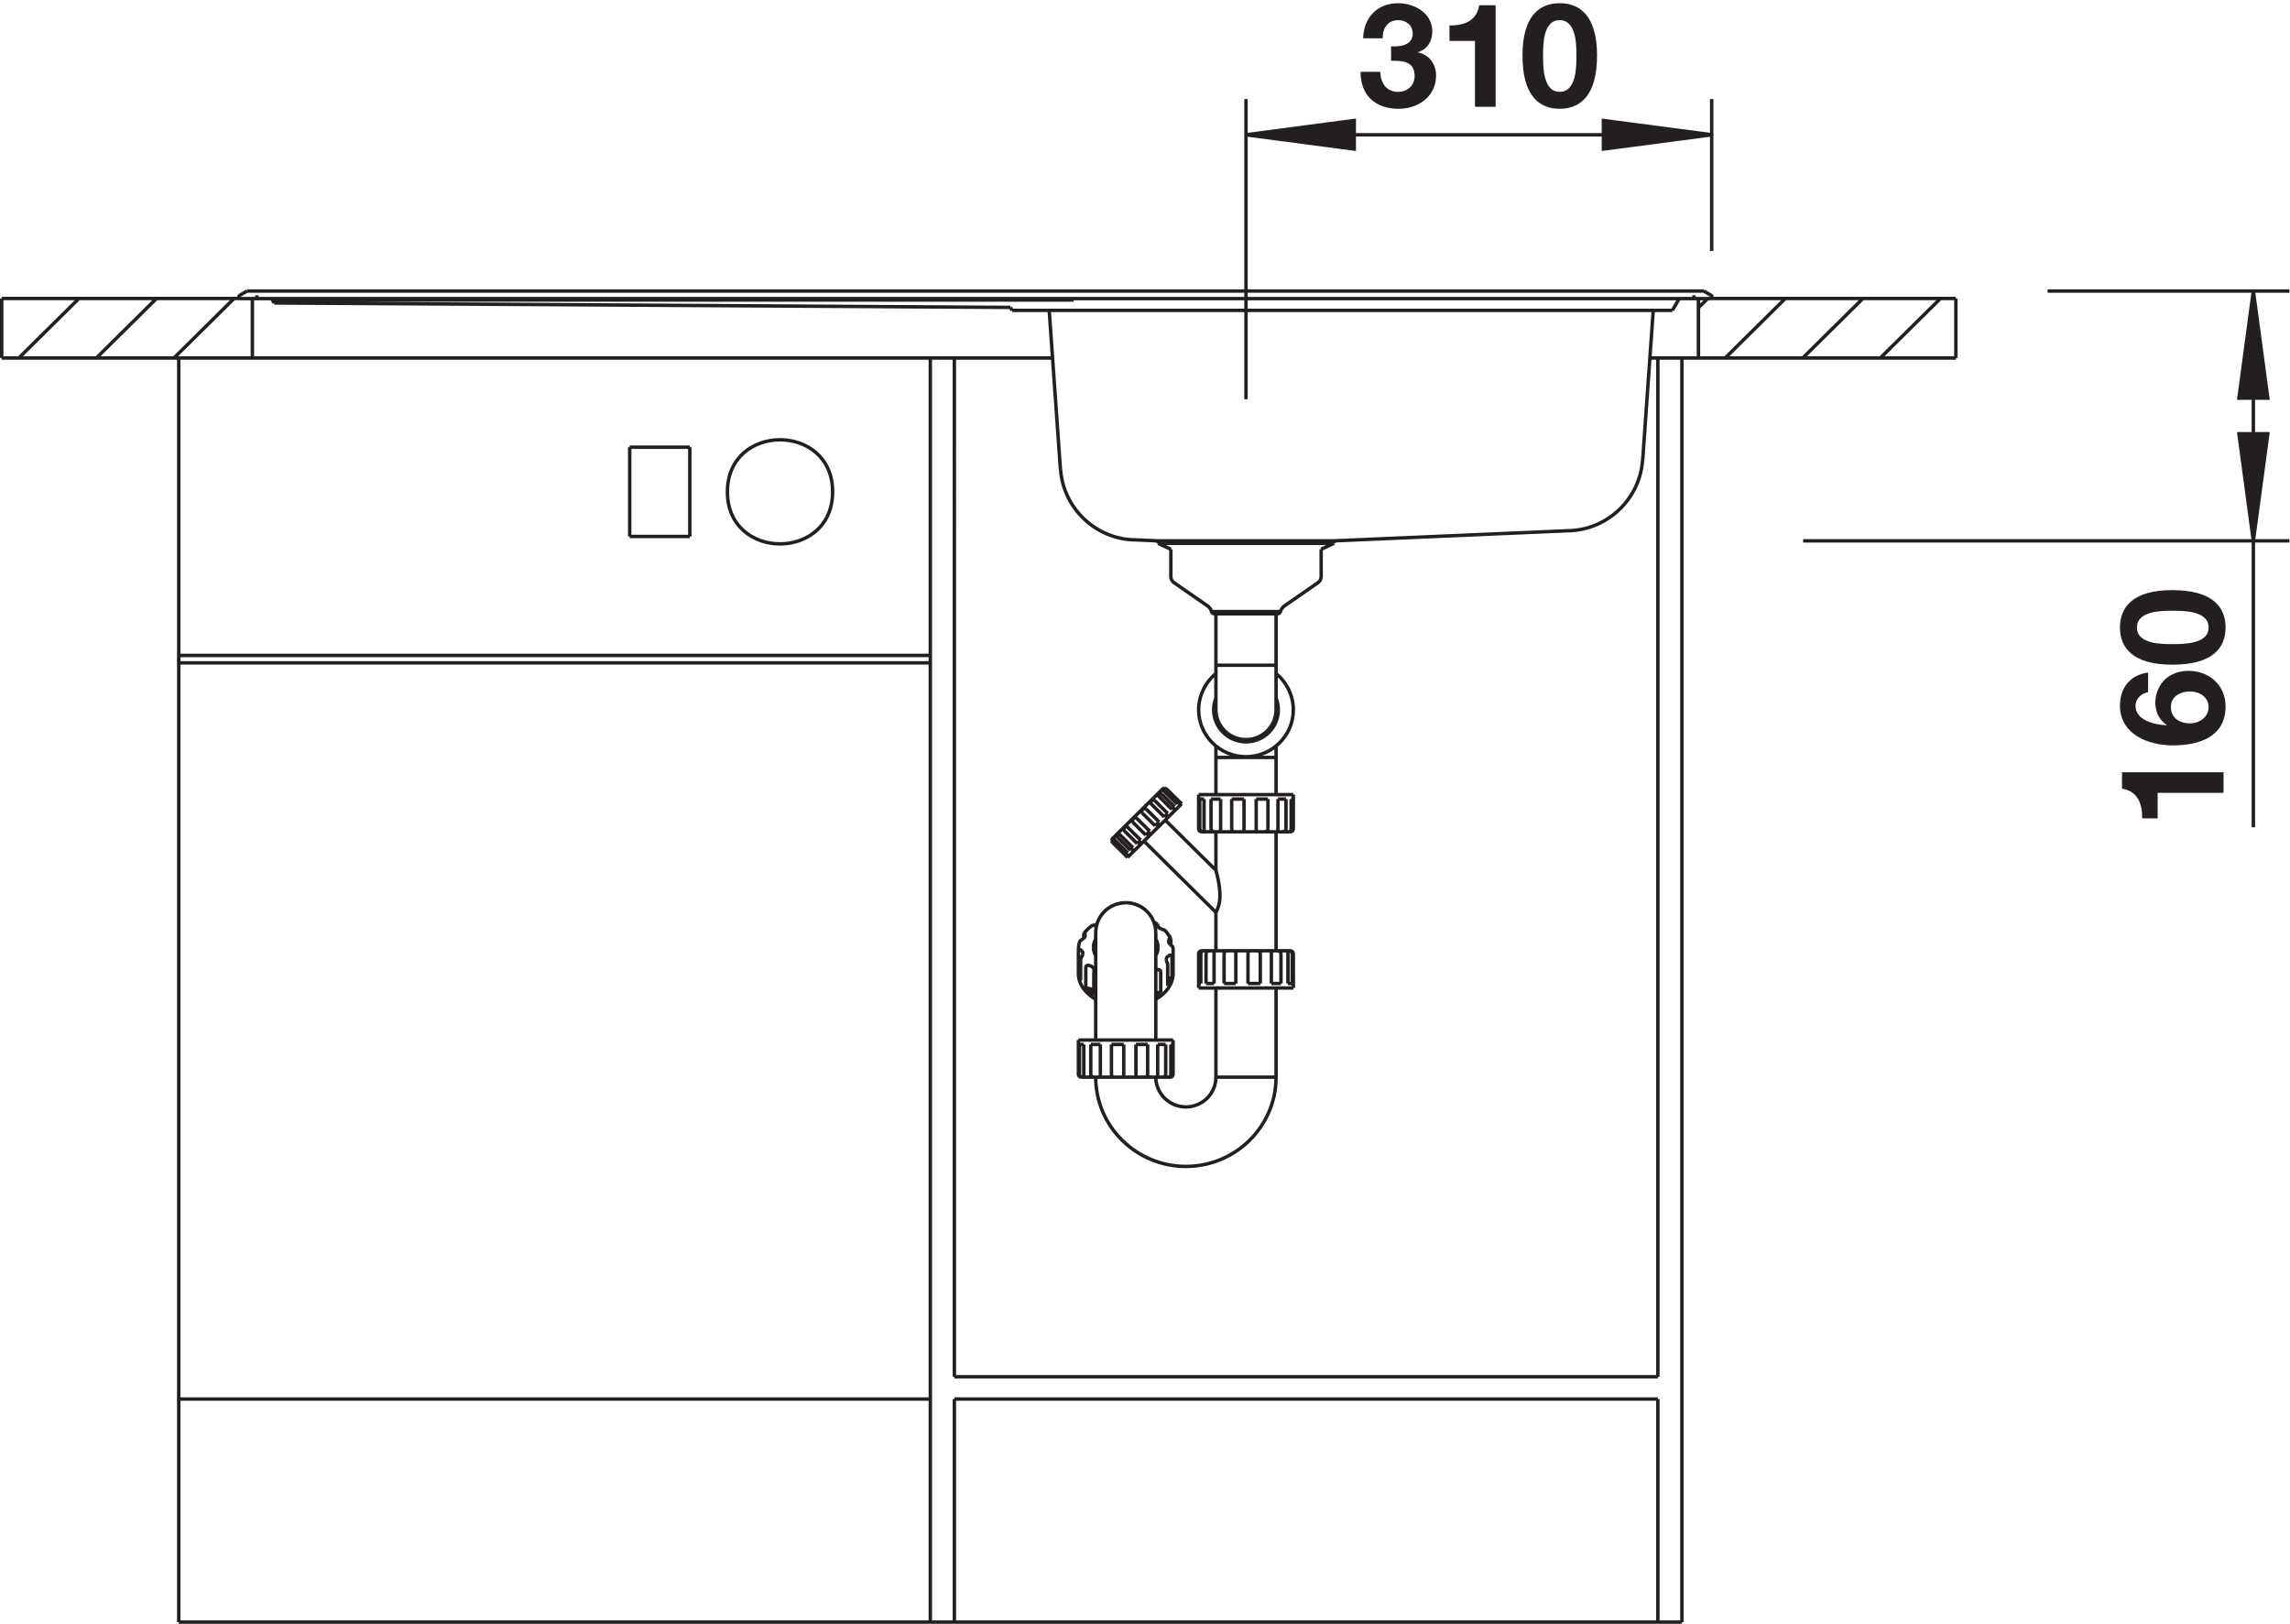 <?xml version="1.0" encoding="UTF-8" standalone="no"?>
<!-- Created with Inkscape (http://www.inkscape.org/) -->

<svg
   version="1.1"
   id="svg2"
   xml:space="preserve"
   width="126.178"
   height="89.475"
   viewBox="0 0 126.178 89.475"
   xmlns="http://www.w3.org/2000/svg"
   xmlns:svg="http://www.w3.org/2000/svg"><defs
     id="defs6"><clipPath
       clipPathUnits="userSpaceOnUse"
       id="clipPath56"><path
         d="M 0,67.106 H 94.634 V 0 H 0 Z"
         id="path54" /></clipPath></defs><g
     id="g8"
     transform="matrix(1.333,0,0,-1.333,0,89.475)"><g
       id="g10"
       transform="translate(70.753,61.552)"><path
         d="M 0,0 -4.475,0.59 V -0.59 Z"
         style="fill:#231f20;fill-opacity:1;fill-rule:evenodd;stroke:none"
         id="path12" /></g><g
       id="g14"
       transform="translate(70.753,61.552)"><path
         d="M 0,0 -4.475,0.59 V -0.59 Z"
         style="fill:none;stroke:#231f20;stroke-width:0.142;stroke-linecap:butt;stroke-linejoin:miter;stroke-miterlimit:2.613;stroke-dasharray:none;stroke-opacity:1"
         id="path16" /></g><g
       id="g18"
       transform="translate(51.503,61.552)"><path
         d="M 0,0 H 9.625 M 19.25,0 H 9.625 M 0,-10.932 V 1.476 M 19.25,-4.8 v 6.276"
         style="fill:none;stroke:#231f20;stroke-width:0.142;stroke-linecap:butt;stroke-linejoin:miter;stroke-miterlimit:2.613;stroke-dasharray:none;stroke-opacity:1"
         id="path20" /></g><g
       id="g22"
       transform="translate(51.503,61.552)"><path
         d="M 0,0 4.475,-0.59 V 0.59 Z"
         style="fill:#231f20;fill-opacity:1;fill-rule:evenodd;stroke:none"
         id="path24" /></g><g
       id="g26"
       transform="translate(51.503,61.552)"><path
         d="M 0,0 4.475,-0.59 V 0.59 Z"
         style="fill:none;stroke:#231f20;stroke-width:0.142;stroke-linecap:butt;stroke-linejoin:miter;stroke-miterlimit:2.613;stroke-dasharray:none;stroke-opacity:1"
         id="path28" /></g><g
       id="g30"
       transform="translate(93.143,55.092)"><path
         d="M 0,0 -0.597,-4.427 H 0.597 Z"
         style="fill:#231f20;fill-opacity:1;fill-rule:evenodd;stroke:none"
         id="path32" /></g><g
       id="g34"
       transform="translate(93.143,55.092)"><path
         d="M 0,0 -0.597,-4.427 H 0.597 Z"
         style="fill:none;stroke:#231f20;stroke-width:0.142;stroke-linecap:butt;stroke-linejoin:miter;stroke-miterlimit:2.613;stroke-dasharray:none;stroke-opacity:1"
         id="path36" /></g><g
       id="g38"
       transform="translate(93.143,49.929)"><path
         d="m 0,0 v -17.003 m 0,11.84 V 0 M 0,5.163 V 0 M -18.611,-5.163 H 1.491 M -8.506,5.163 h 9.997"
         style="fill:none;stroke:#231f20;stroke-width:0.142;stroke-linecap:butt;stroke-linejoin:miter;stroke-miterlimit:2.613;stroke-dasharray:none;stroke-opacity:1"
         id="path40" /></g><g
       id="g42"
       transform="translate(93.143,44.766)"><path
         d="M 0,0 0.597,4.427 H -0.597 Z"
         style="fill:#231f20;fill-opacity:1;fill-rule:evenodd;stroke:none"
         id="path44" /></g><g
       id="g46"
       transform="translate(93.143,44.766)"><path
         d="M 0,0 0.597,4.427 H -0.597 Z"
         style="fill:none;stroke:#231f20;stroke-width:0.142;stroke-linecap:butt;stroke-linejoin:miter;stroke-miterlimit:2.613;stroke-dasharray:none;stroke-opacity:1"
         id="path48" /></g><g
       id="g50"><g
         id="g52"
         clip-path="url(#clipPath56)"><g
           id="g58"
           transform="translate(80.846,52.325)"><path
             d="m 0,0 v 2.459 m -10.423,0.308 0.304,-0.175 M -69.515,2.275 -39.081,2.091 m -31.55,0.676 h 60.208 m 0.294,-0.308 H 0 m -80.775,0 h 9.849 m 0.028,-0.005 h 60.742 M -36.472,2.397 h -33.115 m 30.578,-0.43 h 27.29 M -10.641,0 v 2.459 m -0.185,0.133 V 2.454 m -0.498,-54.708 V 0 m -0.994,-42.112 V 0 m 0,-52.254 v 9.22 M -12.647,0 H 0 m -80.775,0 h 43.436 m 24.393,-4.225 0.437,6.192 m -39.824,-5.655 h -2.485 m 22.501,-5.6 1.38,-0.957 m -1.512,2.339 -0.528,0.244 m 0,0.103 -1.014,0.044 m -20.827,0.138 h 2.485 m 19.356,-0.182 h 7.269 m -7.269,-0.103 h 7.269 m -13.373,9.753 0.072,-0.124 m 11.091,-12.45 h -2.85 m 2.73,-0.091 h -2.609 m 4.939,3.015 9.739,0.421 m -9.739,-0.524 v 0.103 m -0.528,-0.347 v -1.131 m -5.765,-9.391 -0.088,0.087 m -0.003,-0.003 -0.527,0.522 m 0.488,-0.561 -0.527,0.522 m 0.47,-0.577 -0.527,0.521 m -40.743,5.622 h 31.067 m -31.067,-0.308 h 31.067 m 11.805,-0.098 h 2.486 m 16.665,15.155 -0.284,-0.487 m -15.667,-28.009 v 1.415 m 0,6.578 v -1.414 m -0.002,1.229 v -1.229 m -0.044,-6.393 v 1.229 m -0.045,6.393 v -1.229 m -0.131,-6.393 v 1.229 m -0.082,6.393 v -1.229 m -0.207,-6.393 v 1.229 m -0.125,6.393 v -1.229 m -0.078,4.442 v 4.447 m 0,-15.468 v -3.687 m 0,10.143 v -4.918 m 0,8.464 v -2.009 m -0.194,-7.807 v 1.229 m -0.142,6.393 v -1.229 m -0.315,-6.393 v 1.229 m -0.171,6.393 v -1.229 m -0.339,-6.393 v 1.229 m -0.164,6.393 v -1.229 m -0.339,-6.393 v 1.229 m -0.17,6.393 v -1.229 m 1.638,-5.092 v 0.006 m -6.267,4.851 0.551,-0.547 m 1.712,1.695 -0.527,0.522 m 0.421,-0.627 -0.551,0.544 m 0.378,-0.715 -0.527,0.522 m 0.383,-0.664 -0.526,0.522 m 2.663,-2.73 -2.096,2.074 m -0.252,-0.075 -0.526,0.522 m 0.363,-0.683 -0.527,0.521 m 0.303,-0.744 -0.528,0.522 m 0.364,-0.682 -0.527,0.52 m 3.426,-3.714 -2.975,2.944 m -0.135,0.039 -0.527,0.522 m 0.383,-0.663 -0.527,0.522 m 0.249,-0.797 -0.527,0.521 m 0.414,-0.632 -0.527,0.521 m 0.47,-0.578 -0.527,0.521 m 0.489,-0.56 -0.528,0.521 m 0.612,-0.611 -0.088,0.086 m 1.674,2.763 -0.02,0.007 m 0,0 -0.018,0.004 m 0,0 -0.015,0.001 m 4.609,1.271 h -2.486 m -15.844,10.98 c 0.003,2.869 -4.351,2.869 -4.349,0 -0.003,-2.868 4.351,-2.869 4.349,0 z m -24.506,8.126 c -0.022,-0.013 -0.037,-0.038 -0.037,-0.065 0,-0.041 0.034,-0.074 0.075,-0.074 m -0.038,0.139 c -0.022,-0.013 -0.037,-0.038 -0.037,-0.065 0,-0.041 0.034,-0.074 0.075,-0.074 m 60.742,0 c 0.041,0 0.075,0.033 0.075,0.074 0,0.027 -0.015,0.052 -0.038,0.065 m -0.037,-0.139 c 0.041,0 0.075,0.033 0.075,0.074 0,0.027 -0.015,0.052 -0.038,0.065 m -26.89,-7.197 c 0.111,-1.579 1.411,-2.853 3.02,-2.914 m -3.02,2.914 c 0.111,-1.579 1.411,-2.853 3.02,-2.914 m 18.018,0.377 c 1.609,0.061 2.908,1.335 3.02,2.914 m -3.02,-2.914 c 1.609,0.061 2.908,1.335 3.02,2.914 m -22.605,-25.502 c 0,-2.033 1.674,-3.689 3.728,-3.689 2.054,0 3.728,1.656 3.728,3.689 m -7.456,0 c 0,-2.033 1.674,-3.689 3.728,-3.689 2.054,0 3.728,1.656 3.728,3.689 m -4.971,0 c 0,-0.678 0.558,-1.23 1.243,-1.23 0.684,0 1.242,0.552 1.242,1.23 m -2.485,0 c 0,-0.678 0.558,-1.23 1.243,-1.23 0.684,0 1.242,0.552 1.242,1.23 m -1.863,20.692 c 0,-0.1 0.05,-0.195 0.132,-0.252 m -0.132,0.252 c 0,-0.1 0.05,-0.195 0.132,-0.252 m 4.569,-0.955 c -0.082,-0.055 -0.145,-0.146 -0.17,-0.24 m 0.17,0.24 c -0.082,-0.055 -0.145,-0.146 -0.17,-0.24 m -2.85,0.002 c -0.025,0.093 -0.087,0.183 -0.169,0.238 m 0.169,-0.238 c -0.025,0.093 -0.087,0.183 -0.169,0.238 m 2.899,-0.33 c 0.056,0 0.105,0.038 0.12,0.091 m -0.12,-0.091 c 0.056,0 0.105,0.038 0.12,0.091 m 1.55,1.194 c 0.082,0.057 0.132,0.152 0.132,0.252 m -0.132,-0.252 c 0.082,0.057 0.132,0.152 0.132,0.252 m -4.532,-1.446 c 0.015,-0.054 0.065,-0.091 0.121,-0.091 m -0.121,0.091 c 0.015,-0.054 0.065,-0.091 0.121,-0.091 m 0.061,-3.971 c 0,-0.678 0.559,-1.23 1.243,-1.23 0.685,0 1.243,0.552 1.243,1.23 m -2.486,0 c 0,-0.678 0.559,-1.23 1.243,-1.23 0.685,0 1.243,0.552 1.243,1.23 m -2.489,1.498 c -0.443,-0.364 -0.711,-0.923 -0.711,-1.498 0,-1.067 0.879,-1.937 1.957,-1.937 1.078,0 1.957,0.87 1.957,1.937 0,0.575 -0.267,1.134 -0.711,1.498 m -2.492,0 c -0.443,-0.364 -0.711,-0.923 -0.711,-1.498 0,-1.067 0.879,-1.937 1.957,-1.937 1.078,0 1.957,0.87 1.957,1.937 0,0.575 -0.267,1.134 -0.711,1.498 m -2.493,-1.023 c -0.057,-0.145 -0.089,-0.315 -0.089,-0.475 0,-0.728 0.601,-1.322 1.336,-1.322 0.736,0 1.336,0.594 1.336,1.322 0,0.16 -0.031,0.33 -0.089,0.475 m -2.494,0 c -0.057,-0.145 -0.089,-0.315 -0.089,-0.475 0,-0.728 0.601,-1.322 1.336,-1.322 0.736,0 1.336,0.594 1.336,1.322 0,0.16 -0.031,0.33 -0.089,0.475 m -4.626,-3.715 c -0.025,-0.003 -0.051,-0.016 -0.07,-0.034 m 0.07,0.034 c -0.025,-0.003 -0.051,-0.016 -0.07,-0.034 m -2.064,-2.043 c -0.019,-0.019 -0.032,-0.045 -0.036,-0.07 m 0.036,0.07 c -0.019,-0.019 -0.032,-0.045 -0.036,-0.07 m 3.592,0.469 c 0,-0.069 0.056,-0.123 0.124,-0.123 m -0.124,0.123 c 0,-0.069 0.056,-0.123 0.124,-0.123 m 3.666,0 c 0.069,0 0.124,0.054 0.124,0.123 m -0.124,-0.123 c 0.069,0 0.124,0.054 0.124,0.123 m 0,-5.164 c 0,0.068 -0.055,0.123 -0.124,0.123 m 0.124,-0.123 c 0,0.068 -0.055,0.123 -0.124,0.123 m -3.666,0 c -0.068,0 -0.124,-0.055 -0.124,-0.123 m 0.124,0.123 c -0.068,0 -0.124,-0.055 -0.124,-0.123 m -4.97,-4.979 c 0,-0.068 0.055,-0.123 0.124,-0.123 m -0.124,0.123 c 0,-0.068 0.055,-0.123 0.124,-0.123 m 3.666,0 c 0.068,0 0.124,0.055 0.124,0.123 m -0.124,-0.123 c 0.068,0 0.124,0.055 0.124,0.123 m -0.431,11.742 -10e-4,0.001 -0.003,0.007 0.004,0.006 0.01,0.008 0.015,0.006 0.02,0.004 h 0.021 l 0.023,-0.004 0.021,-0.01 0.019,-0.015 m -0.057,-0.056 -0.016,0.015 -0.019,0.013 -0.016,0.011 -0.013,0.008 -0.008,0.006 m 0.168,0.042 -0.018,0.014 -0.019,0.012 m 4.966,-1.667 -0.003,-0.024 -0.009,-0.025 -0.016,-0.024 -0.021,-0.019 -0.027,-0.016 -0.03,-0.01 -0.032,-0.003 -0.033,-0.002 m 0.473,0.123 -0.002,-0.024 -0.007,-0.025 -0.015,-0.024 -0.019,-0.019 -0.021,-0.016 -0.024,-0.01 -0.022,-0.003 m -0.938,0.121 -0.002,-0.024 -0.008,-0.025 -0.013,-0.024 -0.018,-0.019 -0.025,-0.016 -0.028,-0.01 -0.033,-0.003 -0.036,-0.002 m 0.564,0.011 v 0.004 l 0.003,0.016 0.003,0.019 0.004,0.024 0.002,0.025 0.001,0.024 m -1.239,-5.164 10e-4,0.023 0.004,0.025 0.008,0.024 0.011,0.019 0.014,0.016 0.021,0.01 0.024,0.004 0.029,0.002 m -0.276,5.041 -0.002,-0.024 -0.004,-0.025 -0.006,-0.024 -0.011,-0.019 -0.016,-0.016 -0.019,-0.01 -0.025,-0.003 -0.028,-0.002 m 1.24,-4.963 10e-4,0.013 0.002,0.016 0.006,0.01 0.01,0.004 0.013,0.002 m -0.03,-0.123 v 0.023 l -0.002,0.049 m 0.688,-0.072 -0.001,0.023 -0.006,0.025 -0.008,0.024 -0.011,0.019 -0.011,0.016 -0.01,0.01 -0.008,0.004 -0.004,0.002 m -4.691,0.117 -0.002,0.013 -0.009,0.02 -0.014,0.021 -0.018,0.022 -0.021,0.021 -0.048,0.041 m -0.524,0.778 -0.008,0.021 -0.003,0.022 -10e-4,0.008 m 0.554,-0.594 0.002,-0.006 0.002,-0.016 m -0.004,0.022 -0.064,0.123 -0.123,0.172 -0.039,0.045 m -2.202,3.679 0.011,-0.021 0.015,-0.018 m 1.854,-3.371 0.003,-0.006 0.003,-0.011 v -0.016 m -1.651,3.611 -0.015,0.018 -0.009,0.021 -0.003,0.024 0.002,0.025 0.007,0.022 0.012,0.019 0.013,0.018 0.013,0.01 0.013,0.003 0.013,-10e-4 0.013,-0.008 0.014,-0.014 0.009,-0.008 m 0.196,0.147 -0.014,0.017 -0.009,0.022 -0.004,0.023 0.004,0.026 0.009,0.025 0.014,0.023 0.017,0.02 0.019,0.016 0.018,0.008 0.019,0.003 0.017,-0.004 0.018,-0.008 0.018,-0.013 0.018,-0.017 m -0.589,-0.458 0.006,-0.006 0.008,-0.013 0.01,-0.016 0.014,-0.017 0.016,-0.018 m -0.057,-0.057 -0.014,0.018 -0.01,0.021 -0.005,0.022 v 0.021 l 0.004,0.02 0.006,0.016 0.008,0.009 0.007,0.004 0.006,-0.002 0.001,-0.002 m 0.8,0.667 -0.014,0.018 -0.01,0.021 -0.004,0.023 0.002,0.024 0.009,0.024 0.015,0.024 0.019,0.022 0.021,0.019 0.022,0.012 0.022,0.007 h 0.022 l 0.021,-0.005 0.02,-0.012 0.018,-0.015 m 0.225,0.222 -0.015,0.018 -0.011,0.019 -0.006,0.021 -10e-4,0.022 0.007,0.022 0.013,0.022 0.018,0.021 0.023,0.019 0.024,0.014 0.024,0.01 0.024,0.002 0.023,-0.003 0.022,-0.011 0.019,-0.014 m 0.211,0.209 -0.016,0.017 -0.013,0.017 -0.01,0.018 -0.004,0.018 0.003,0.018 0.009,0.018 0.016,0.018 0.02,0.017 0.023,0.014 0.025,0.01 0.025,0.003 0.024,-0.002 0.022,-0.01 0.019,-0.014 m 0.149,0.193 -0.009,0.009 -0.013,0.014 -0.008,0.013 -0.003,0.013 0.004,0.013 0.01,0.013 0.016,0.013 0.021,0.011 0.022,0.008 0.024,0.002 0.024,-0.003 0.022,-0.009 0.02,-0.014 m 4.805,-1.558 -0.009,0.002 -0.004,0.003 v 0.006 M -3.123,0 -0.637,2.459 m -29.612,-28.315 v 1.229 m -0.143,6.393 v -1.229 m -0.194,4.442 v 4.447 m 0,-15.468 v -3.687 m 0,6.814 v -1.589 m 0,4.918 v -1.59 m 0,5.136 v -2.009 m -0.077,-7.807 v 1.229 m -0.125,6.393 v -1.229 m -0.207,-6.393 v 1.229 m -0.082,6.393 v -1.229 m -0.132,-6.393 v 1.229 m -0.045,6.393 v -1.229 m -0.045,-6.393 v 1.229 m -0.001,-1.415 v 1.415 m 0,6.578 v -1.414 m -1.056,-5.987 v 1 m 0,-3.744 v -1.414 m -0.002,1.231 v -1.231 m -0.044,3.994 v 0.871 m -0.046,0.477 v 0.23 m 0,-4.341 v -1.231 m -10e-4,21.702 v -1.131 m -0.13,-16.917 v 0.871 m -0.082,-3.294 v -1.231 m -0.207,3.365 v 0.869 m -0.109,17.712 v 0.103 m -0.017,-15.912 v 0.033 m 0,-4.939 v -1.231 m -0.077,1.414 v 4.449 m -0.336,-4.632 v -1.231 m 3.016,10.072 v -0.006 m -1.965,-4.908 -0.002,0.063 m -0.281,-0.496 v 0.015 m -2.252,4.91 0.003,-0.017 m 0,0 0.008,-0.02 m 2.41,-4.254 -0.021,0.022 m -0.509,0.822 -0.147,0.084 m 1.847,5.272 h 3.914 m -2.548,-0.185 h 0.509 m -1.652,0 h -0.177 m 0.862,0 h -0.396 m 2.352,0 h -0.486 m 1.232,0 h -0.332 m 0.634,0 h -0.089 m -3.543,-1.352 h -0.155 m 3.611,0 h -3.454 m 3.498,0 h -0.042 m -5.147,1.802 h -0.009 m 5.22,-1.8 -0.022,-0.002 m -5.198,1.802 -0.004,-0.001 m 0.143,-8.169 0.073,0.11 0.06,0.115 0.044,0.115 m 1.816,2.699 0.006,0.01 0.016,0.031 0.026,0.055 0.032,0.078 0.033,0.104 0.03,0.129 0.018,0.148 0.006,0.158 -0.007,0.164 -0.016,0.166 -0.024,0.157 -0.026,0.142 -0.027,0.123 -0.022,0.1 -0.02,0.076 -0.013,0.057 -0.012,0.041 m 0.337,-3.451 0.003,0.029 0.01,0.027 0.017,0.026 0.023,0.017 0.029,0.014 0.037,0.008 0.043,0.002 m -0.908,-0.123 0.003,0.023 0.009,0.025 0.015,0.024 0.022,0.019 0.026,0.016 0.03,0.01 0.033,0.004 0.033,0.002 m -1.837,-5.104 -0.003,-0.023 -0.009,-0.026 -0.015,-0.023 -0.022,-0.02 -0.026,-0.013 -0.031,-0.01 -0.032,-0.006 h -0.033 m -0.145,5.367 -0.016,-0.138 -0.044,-0.137 -0.034,-0.061 m 1.772,0.071 0.003,0.023 0.009,0.025 0.014,0.024 0.017,0.019 0.022,0.016 0.023,0.01 0.025,0.004 m -1.172,-5.102 -0.002,-0.023 -0.009,-0.026 -0.014,-0.023 -0.018,-0.02 -0.021,-0.013 -0.024,-0.01 -0.024,-0.006 m -0.169,4.861 0.003,0.032 0.016,0.043 0.028,0.041 0.04,0.035 m -0.855,-4.891 -0.002,-0.023 -0.008,-0.026 -0.013,-0.023 -0.018,-0.02 -0.025,-0.013 -0.028,-0.01 -0.034,-0.006 h -0.035 m 2.92,5.213 v -0.004 l -0.003,-0.016 -0.003,-0.019 -0.004,-0.024 -0.002,-0.025 -0.001,-0.023 m -2.343,-5.092 v 0.006 l 0.003,0.013 0.003,0.02 0.003,0.023 0.003,0.026 v 0.023 m 0.45,5.502 10e-4,0.018 0.009,0.035 m -0.472,0.633 v 0.005 l 0.003,0.008 0.003,0.002 m 2.609,3.863 v -0.013 l -0.002,-0.016 -0.005,-0.01 -0.01,-0.003 -0.014,-0.002 m 0.03,0.123 v -0.024 l 0.001,-0.049 m -0.686,0.073 0.001,-0.024 0.006,-0.025 0.008,-0.024 0.01,-0.019 0.011,-0.016 0.011,-0.01 0.008,-0.003 0.004,-0.002 m -1.561,-5.497 -10e-4,0.018 -0.006,0.023 -0.008,0.026 -0.01,0.027 -0.011,0.028 -0.011,0.027 -0.008,0.025 -0.005,0.026 m -0.432,1.138 -0.019,0.215 -0.057,0.209 -0.094,0.197 -0.128,0.178 -0.157,0.153 -0.182,0.123 -0.199,0.087 -0.211,0.053 -0.195,0.016 m -1.956,-2.861 0.015,-0.122 0.03,-0.119 0.045,-0.117 m 0.546,0.481 0.007,-0.026 0.004,-0.027 10e-4,-0.016 m 2.55,1.295 0.034,-0.06 0.044,-0.137 0.016,-0.139 m -2.579,-0.336 -0.034,0.061 -0.045,0.137 -0.014,0.138 m 3.158,0.135 -0.025,0.031 -0.017,0.035 -0.01,0.036 -10e-4,0.019 m -0.134,0.432 -0.01,0.009 -0.022,0.014 -0.026,0.012 -0.031,0.012 -0.032,0.009 -0.033,0.01 m 0,0 -0.055,0.025 -0.046,0.032 -0.036,0.037 -0.025,0.043 m 5.466,-1.039 0.027,-0.01 0.024,-0.016 0.019,-0.019 0.016,-0.024 0.008,-0.025 0.002,-0.023 m -1.404,5.041 -0.024,0.002 -0.02,0.003 -0.015,0.01 -0.012,0.016 -0.007,0.019 -0.005,0.024 -0.003,0.025 v 0.024 m -2.182,-0.123 -0.026,0.002 -0.028,0.003 -0.027,0.01 -0.023,0.016 -0.019,0.019 -0.016,0.024 -0.009,0.025 -0.002,0.024 m 1.47,-0.123 -0.034,0.002 -0.032,0.003 -0.026,0.01 -0.022,0.016 -0.016,0.019 -0.012,0.024 -0.007,0.025 -0.001,0.024 m -0.681,-0.123 -0.034,0.002 -0.035,0.003 -0.03,0.01 -0.026,0.016 -0.021,0.019 -0.015,0.024 -0.009,0.025 -0.003,0.024 M -6.328,0 -3.843,2.459 M -9.535,0 -7.05,2.459 m -26.021,-28.965 0.032,0.017 0.144,0.096 0.129,0.105 0.114,0.116 0.095,0.121 0.078,0.127 0.06,0.132 0.04,0.135 0.021,0.139 0.002,0.068 m -0.715,-0.925 0.081,0.048 0.122,0.084 m 0.316,1.526 0.026,0.015 0.027,0.012 0.026,0.004 0.025,-0.004 0.019,-0.008 0.016,-0.013 0.009,-0.016 0.002,-0.016 m -0.177,-0.953 0.043,0.033 0.062,0.032 0.072,0.017 m -2.49,5.682 v -0.004 m 0,0 -10e-4,-0.008 m 1,-8.433 v -1.231 m -0.503,1.231 v -1.231 m -0.509,1.231 v -1.231 m -0.458,1.231 v -1.231 m -0.193,5.863 v -4.449 m -0.078,1.865 v 0.87 m -0.125,-2.918 v -1.231 m -0.207,3.555 v 0.869 m -0.082,1.201 v 0.168 m 0,-4.562 v -1.231 m -0.131,3.875 v 0.871 m -0.046,-3.515 v -1.231 m -0.044,4.233 v 0.869 m -0.002,-0.944 v 1 m 0,-3.744 v -1.414 m 0.91,-0.072 v -0.006 m -0.628,5.844 10e-4,-0.014 m -1.026,19.254 -0.464,6.569 m 2.585,-21.911 0.002,-0.014 m 1.82,-5.335 0.029,0.007 m -3.105,0.514 -0.013,-0.025 -0.011,-0.026 -0.006,-0.021 -0.002,-0.018 m 3.645,0.809 0.01,0.023 0.013,0.018 0.016,0.012 0.015,0.003 0.013,-0.002 0.011,-0.007 0.004,-0.008 m -3.641,-0.656 -0.01,-0.026 -0.014,-0.025 -0.03,-0.051 m -0.075,0.637 -0.031,-0.125 -0.018,-0.19 m 0.305,-0.734 0.003,0.017 0.009,0.02 0.016,0.016 0.021,0.013 0.026,0.01 0.03,0.002 0.033,-0.002 0.033,-0.01 m -0.474,0.612 0.002,0.015 0.009,0.016 0.013,0.012 0.019,0.005 h 0.021 l 0.024,-0.007 0.023,-0.014 0.022,-0.018 m 0.487,0.135 0.014,0.139 0.045,0.137 0.034,0.06 m -0.492,0.211 0.001,0.016 0.006,0.013 m 0.053,-0.07 -0.003,-0.031 -0.016,-0.043 -0.028,-0.041 -0.04,-0.037 m -0.008,-0.612 -0.002,-0.015 -0.008,-0.035 m 1.697,-4.938 -10e-4,-0.023 -0.004,-0.026 -0.007,-0.023 -0.011,-0.02 -0.015,-0.013 -0.02,-0.01 -0.025,-0.006 h -0.028 m -0.854,0.043 V -29.7 l -0.002,-0.013 -0.006,-0.01 -0.009,-0.006 h -0.015 m -0.228,4.408 -10e-4,-0.012 -0.002,-0.029 -0.003,-0.027 -0.003,-0.028 -0.003,-0.025 -10e-4,-0.017 m 0.271,-4.149 10e-4,-0.023 0.001,-0.049 m -0.687,0.072 0.002,-0.029 0.007,-0.028 0.01,-0.023 0.012,-0.02 0.012,-0.013 0.01,-0.006 0.006,-0.002 m -0.147,5.232 0.025,-0.033 0.017,-0.033 0.009,-0.037 0.002,-0.02 m 0.117,-1.433 0.099,-0.098 0.111,-0.094 0.122,-0.084 m 0.078,-0.177 -0.032,0.017 -0.144,0.096 -0.129,0.105 -0.114,0.116 -0.096,0.121 -0.078,0.127 -0.059,0.132 -0.04,0.135 -0.021,0.139 -0.002,0.068 m 0.476,0.332 0.054,-0.023 0.047,-0.031 0.036,-0.037 0.025,-0.043 m -0.636,-0.123 0.065,-0.028 0.025,-0.017 m 5.517,0.916 0.007,-0.002 0.004,-0.004 0.001,-0.006 m 0.8,0.012 0.024,-0.002 0.02,-0.004 0.016,-0.01 0.012,-0.016 0.007,-0.019 0.004,-0.024 0.002,-0.025 0.001,-0.023 m 2.183,0.123 0.025,-0.002 0.028,-0.004 m -0.543,0.006 0.043,-0.002 0.038,-0.008 0.032,-0.014 0.025,-0.017 0.02,-0.026 0.011,-0.027 0.005,-0.029 m -1.004,0.123 0.034,-0.002 0.031,-0.004 0.026,-0.01 0.022,-0.016 0.017,-0.019 0.011,-0.024 0.006,-0.025 0.003,-0.023 m -5.562,2.113 -0.194,-0.016 -0.211,-0.053 -0.201,-0.087 -0.181,-0.123 -0.158,-0.153 -0.128,-0.178 -0.093,-0.197 -0.058,-0.209 -0.019,-0.215 m 7.992,4.159 0.011,0.002 0.013,0.003 0.016,0.01 0.014,0.016 0.014,0.019 0.011,0.024 0.006,0.025 0.002,0.024 m 16.836,21.541 0.385,0.381 m -25.249,-25.872 -0.02,-0.009 -0.06,-0.016 m -0.49,-0.57 -0.026,-0.018 -0.027,-0.017 -0.027,-0.018 -0.024,-0.018 -0.02,-0.019 -0.015,-0.02 -0.008,-0.017 m 0.181,0.349 0.008,0.006 h 0.011 l 0.01,-0.006 0.011,-0.013 0.008,-0.02 0.004,-0.023 m 0.254,0.361 -0.102,-0.084 -0.153,-0.156 -0.051,-0.065 m 1.799,3.141 2.241,2.217 m -2.325,-2.127 -0.004,-0.004 m 0.099,0.1 -0.057,-0.057 m 0.276,0.271 -0.106,-0.103 m 0.422,0.416 -0.144,-0.141 m 0.519,0.512 -0.164,-0.16 m 0.551,0.544 -0.163,-0.161 m 0.518,0.512 -0.144,-0.142 m 0.423,0.418 -0.106,-0.105 m 0.275,0.272 -0.057,-0.055 m 0.099,0.097 -0.003,-0.003 m 4.427,-6.16 h 0.155 m -3.612,0 h 3.455 m -3.499,0 h 0.043 m 3.515,-1.352 h 0.176 m -0.862,0 h 0.397 m -1.364,0 h 0.51 m -1.498,0 h 0.485 m -1.231,0 h 0.332 m -0.636,0 h 0.09 m -0.091,-0.186 h 3.914 m -3.8,1.536 0.02,0.002 m -3.69,4.642 2.064,2.043 m -8.605,-24.293 V 0 m 0,-52.254 v 9.22 m -0.994,-9.22 V 0 m 10.035,-28.194 h -3.915 m 3.823,-0.183 h 0.09 m -3.69,0 h -0.177 m 0.862,0 h -0.396 m 1.363,0 h -0.509 m 1.498,0 h -0.486 m 1.232,0 h -0.333 m -2.997,-1.352 h -0.084 m 3.541,0 h -3.455 m 3.498,0 h -0.042 m 4.433,0 h -2.486 m -1.884,0 h -0.021 m 6.123,20.441 -1.38,-0.957 m -41.767,12.52 -0.104,0.179 m 43.383,-10.36 0.528,0.244 m -26.625,0.285 v 3.689 m -2.485,0 v -3.689 m 42.5,-34.735 h -29.079 m 0,-0.922 h 29.079 m -30.073,0 h -31.067 m 62.134,-9.22 h -62.134 m 3.231,54.846 V 2.454 M -70.414,0 v 2.459 m -3.044,-54.713 V 0 m 2.522,2.592 0.305,0.175 m 34.665,-28.82 h 0.076 l 0.074,-0.014 0.067,-0.025 0.055,-0.037 0.042,-0.045 0.018,-0.037 m 2.592,0.925 0.035,0.004 h 0.034 l 0.031,-0.008 0.026,-0.011 0.021,-0.016 0.015,-0.019 0.009,-0.018 0.003,-0.02 m 1.746,0.87 -0.01,-0.002 -0.013,-0.004 -0.016,-0.01 -0.015,-0.016 -0.013,-0.019 -0.011,-0.024 -0.006,-0.025 -0.003,-0.023 m -4.376,1.189 -0.043,-0.008 -0.038,-0.008 -0.033,-0.009 -0.025,-0.01 -0.011,-0.008 m 2.741,-6.248 h -0.008 l -0.003,0.006 -10e-4,0.004 m -0.801,-0.01 h -0.024 l -0.02,0.006 -0.016,0.01 -0.01,0.013 -0.008,0.02 -0.005,0.023 -0.002,0.026 -10e-4,0.023 m -2.182,-0.121 h -0.026 l -0.027,0.006 -0.027,0.01 -0.024,0.013 -0.02,0.02 -0.015,0.023 -0.009,0.026 -0.002,0.023 m 1.47,-0.121 h -0.034 l -0.031,0.006 -0.027,0.01 -0.022,0.013 -0.016,0.02 -0.011,0.023 -0.007,0.026 -0.002,0.023 m -0.68,-0.121 h -0.035 l -0.034,0.006 -0.031,0.01 -0.026,0.013 -0.021,0.02 -0.015,0.023 -0.009,0.026 -0.003,0.023 m 3.225,-0.121 h 0.01 l 0.013,0.006 0.016,0.01 0.015,0.013 0.013,0.02 0.011,0.023 0.006,0.026 0.002,0.023 m -0.623,3.358 0.051,0.011 0.077,0.006 0.075,-0.01 M -70.45,0 -70.414,0.036 M -73.656,0 -71.171,2.459 M -80.775,0 V 2.459 M -76.862,0 -74.377,2.459 M -80.068,0 l 2.485,2.459"
             style="fill:none;stroke:#231f20;stroke-width:0.142;stroke-linecap:butt;stroke-linejoin:miter;stroke-miterlimit:2.613;stroke-dasharray:none;stroke-opacity:1"
             id="path60" /></g><g
           id="g62"
           transform="translate(57.501,65.21)"><path
             d="m 0,0 c 0.366,-0.03 0.894,0.042 0.894,0.521 0,0.36 -0.283,0.558 -0.594,0.558 -0.432,0 -0.654,-0.317 -0.648,-0.75 h -0.809 c 0.03,0.864 0.582,1.451 1.451,1.451 0.672,0 1.409,-0.413 1.409,-1.163 0,-0.401 -0.198,-0.743 -0.588,-0.857 v -0.012 c 0.462,-0.102 0.744,-0.48 0.744,-0.954 0,-0.881 -0.744,-1.379 -1.559,-1.379 -0.942,0 -1.577,0.564 -1.559,1.529 h 0.81 c 0.017,-0.456 0.245,-0.828 0.737,-0.828 0.384,0 0.684,0.259 0.684,0.66 C 0.972,-0.588 0.414,-0.6 0,-0.6 Z"
             style="fill:#231f20;fill-opacity:1;fill-rule:nonzero;stroke:none"
             id="path64" /></g><g
           id="g66"
           transform="translate(61.821,62.709)"><path
             d="m 0,0 h -0.852 v 2.723 h -1.055 v 0.641 c 0.594,-0.018 1.134,0.192 1.229,0.833 H 0 Z"
             style="fill:#231f20;fill-opacity:1;fill-rule:nonzero;stroke:none"
             id="path68" /></g><g
           id="g70"
           transform="translate(64.467,63.327)"><path
             d="m 0,0 c 0.695,0 0.695,1.026 0.695,1.5 0,0.437 0,1.463 -0.695,1.463 -0.689,0 -0.684,-1.026 -0.684,-1.463 0,-0.474 0,-1.5 0.684,-1.5 M 0,3.664 C 0.84,3.664 1.547,3.137 1.547,1.5 1.547,-0.174 0.84,-0.701 0,-0.701 c -0.834,0 -1.535,0.527 -1.535,2.201 0,1.637 0.701,2.164 1.535,2.164"
             style="fill:#231f20;fill-opacity:1;fill-rule:nonzero;stroke:none"
             id="path72" /></g><g
           id="g74"
           transform="translate(91.91,35.2)"><path
             d="m 0,0 v -0.852 h -2.723 v -1.055 h -0.641 c 0.018,0.594 -0.192,1.134 -0.833,1.229 V 0 Z"
             style="fill:#231f20;fill-opacity:1;fill-rule:nonzero;stroke:none"
             id="path76" /></g><g
           id="g78"
           transform="translate(90.513,37.222)"><path
             d="m 0,0 c 0.39,0 0.78,0.246 0.78,0.678 0,0.408 -0.384,0.641 -0.767,0.641 -0.397,0 -0.792,-0.204 -0.792,-0.641 C -0.779,0.223 -0.413,0 0,0 M -1.721,1.29 C -2.003,1.235 -2.242,1.02 -2.242,0.726 c 0,-0.612 0.815,-0.786 1.277,-0.804 l 0.012,0.013 c -0.336,0.233 -0.468,0.539 -0.468,0.947 0,0.359 0.168,0.725 0.432,0.966 0.258,0.221 0.599,0.323 0.935,0.323 0.858,0 1.535,-0.594 1.535,-1.469 0,-1.271 -1.109,-1.613 -2.17,-1.613 -1.032,0 -2.195,0.456 -2.195,1.649 0,0.726 0.419,1.265 1.163,1.362 z"
             style="fill:#231f20;fill-opacity:1;fill-rule:nonzero;stroke:none"
             id="path80" /></g><g
           id="g82"
           transform="translate(91.293,41.182)"><path
             d="m 0,0 c 0,0.695 -1.026,0.695 -1.5,0.695 -0.437,0 -1.463,0 -1.463,-0.695 0,-0.689 1.026,-0.684 1.463,-0.684 0.474,0 1.5,0 1.5,0.684 m -3.664,0 c 0,0.84 0.527,1.547 2.164,1.547 1.674,0 2.201,-0.707 2.201,-1.547 0,-0.834 -0.527,-1.535 -2.201,-1.535 -1.637,0 -2.164,0.701 -2.164,1.535"
             style="fill:#231f20;fill-opacity:1;fill-rule:nonzero;stroke:none"
             id="path84" /></g></g></g></g></svg>
